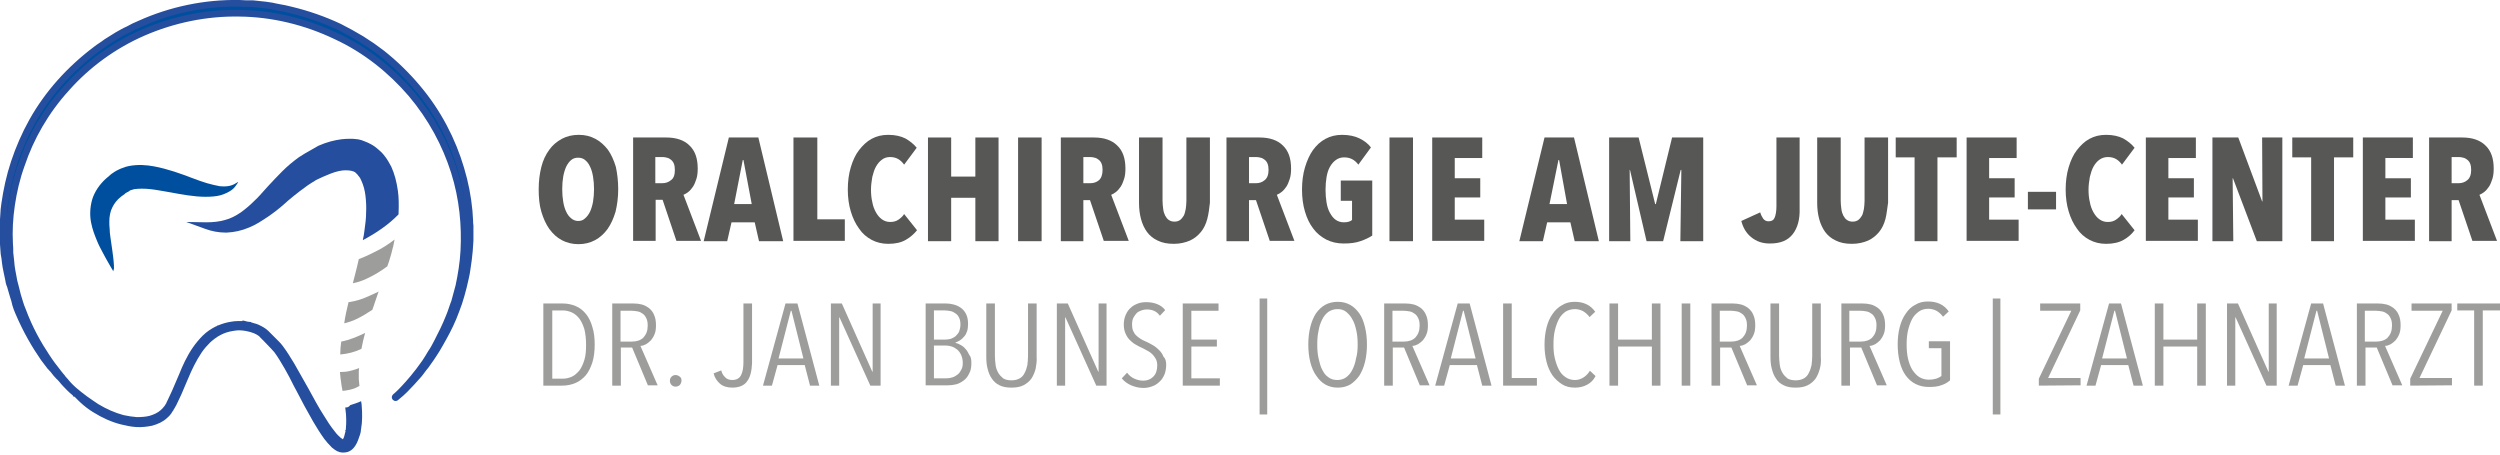 <?xml version="1.0" encoding="utf-8"?>
<!-- Generator: Adobe Illustrator 23.0.1, SVG Export Plug-In . SVG Version: 6.00 Build 0)  -->
<svg version="1.1" id="Layer_1" xmlns="http://www.w3.org/2000/svg" xmlns:xlink="http://www.w3.org/1999/xlink" x="0px" y="0px"
	 width="754.6px" height="137.2px" viewBox="0 0 754.6 137.2" style="enable-background:new 0 0 754.6 137.2;" xml:space="preserve"
	>
<style type="text/css">
	.st0{fill:#575756;}
	.st1{fill:#9D9D9C;}
	.st2{fill:#004F9F;}
	.st3{fill:#004F9F;stroke:#264E9E;stroke-width:2;stroke-miterlimit:10;}
	.st4{fill:#264E9E;}
</style>
<g>
	<g>
		<path class="st0" d="M186.6,57.1c0,2.5-0.3,4.7-0.8,6.8c-0.6,2-1.4,3.8-2.4,5.2s-2.3,2.6-3.8,3.4s-3.2,1.2-5,1.2s-3.5-0.4-5-1.2
			c-1.5-0.8-2.7-1.9-3.8-3.4c-1-1.4-1.8-3.2-2.4-5.2c-0.6-2-0.8-4.3-0.8-6.8s0.3-4.7,0.8-6.7s1.3-3.7,2.4-5.2c1-1.4,2.3-2.5,3.8-3.3
			s3.2-1.2,5.1-1.2c1.9,0,3.5,0.4,5,1.2s2.7,1.9,3.8,3.3c1,1.4,1.8,3.2,2.4,5.2C186.3,52.3,186.6,54.6,186.6,57.1z M179.3,57.1
			c0-1.4-0.1-2.6-0.3-3.8s-0.5-2.2-0.9-3c-0.4-0.9-0.9-1.5-1.5-2s-1.3-0.7-2.1-0.7s-1.5,0.2-2.1,0.7s-1.1,1.2-1.5,2
			c-0.4,0.9-0.7,1.9-0.9,3c-0.2,1.2-0.3,2.4-0.3,3.8c0,1.4,0.1,2.6,0.3,3.8s0.5,2.2,0.9,3c0.4,0.9,0.9,1.5,1.5,2s1.3,0.8,2.1,0.8
			s1.5-0.2,2.1-0.8c0.6-0.5,1.1-1.2,1.5-2c0.4-0.9,0.7-1.9,0.9-3C179.2,59.7,179.3,58.4,179.3,57.1z"/>
		<path class="st0" d="M204.2,72.8L200,60.3h-2.1v12.4h-6.8V41.5h10c3,0,5.4,0.8,7,2.4c1.7,1.6,2.5,3.9,2.5,7c0,1.1-0.1,2.2-0.4,3.1
			c-0.3,0.9-0.6,1.7-1,2.3s-0.9,1.2-1.4,1.6c-0.5,0.4-1,0.7-1.5,0.9l5.3,13.9h-7.4V72.8z M203.7,51.3c0-0.8-0.1-1.4-0.3-1.9
			s-0.5-0.9-0.9-1.2s-0.7-0.5-1.2-0.6c-0.4-0.1-0.8-0.2-1.3-0.2h-2.2v7.9h2.1c1,0,1.9-0.3,2.6-0.9C203.4,53.8,203.7,52.7,203.7,51.3
			z"/>
		<path class="st0" d="M229.1,72.8l-1.3-5.7h-7l-1.3,5.7h-7.1l7.6-31.3h8.9l7.5,31.3H229.1z M224.4,48.3h-0.2l-2.6,13.3h5.3
			L224.4,48.3z"/>
		<path class="st0" d="M239.5,72.8V41.5h7.2v24.7h8.3v6.5h-15.5V72.8z"/>
		<path class="st0" d="M273.4,72.4c-1.4,0.8-3.1,1.2-5.3,1.2c-1.8,0-3.5-0.4-5-1.2c-1.5-0.8-2.8-1.9-3.8-3.4
			c-1.1-1.5-1.9-3.2-2.5-5.2c-0.6-2-0.9-4.2-0.9-6.6c0-2.4,0.3-4.7,0.9-6.7s1.4-3.8,2.5-5.2s2.3-2.6,3.8-3.4c1.5-0.8,3.1-1.2,5-1.2
			c2.1,0,3.8,0.4,5.2,1.1c1.4,0.8,2.5,1.7,3.4,2.8l-3.8,5.1c-0.5-0.7-1.1-1.3-1.8-1.7c-0.7-0.4-1.5-0.6-2.5-0.6
			c-0.9,0-1.8,0.3-2.4,0.8c-0.7,0.5-1.3,1.2-1.8,2.1c-0.5,0.9-0.8,1.9-1.1,3.1c-0.2,1.2-0.4,2.5-0.4,3.8s0.1,2.6,0.4,3.8
			c0.2,1.2,0.6,2.2,1.1,3.1s1.1,1.6,1.8,2.1c0.7,0.5,1.5,0.8,2.5,0.8c0.9,0,1.8-0.2,2.5-0.7s1.3-1,1.7-1.7l3.9,4.9
			C275.9,70.6,274.8,71.6,273.4,72.4z"/>
		<path class="st0" d="M294.4,72.8V59.7h-7.3v13.1h-7V41.5h7v11.8h7.3V41.5h7v31.3H294.4z"/>
		<path class="st0" d="M307.3,72.8V41.5h7.1v31.3H307.3z"/>
		<path class="st0" d="M333.2,72.8L329,60.4h-2v12.4h-6.8V41.5h10c3,0,5.4,0.8,7,2.4c1.7,1.6,2.5,3.9,2.5,7c0,1.1-0.1,2.2-0.4,3.1
			c-0.3,0.9-0.6,1.7-1,2.3s-0.9,1.2-1.4,1.6c-0.5,0.4-1,0.7-1.5,0.9l5.3,13.9h-7.5V72.8z M332.8,51.3c0-0.8-0.1-1.4-0.3-1.9
			s-0.5-0.9-0.9-1.2s-0.7-0.5-1.2-0.6c-0.4-0.1-0.8-0.2-1.3-0.2H327v7.9h2.1c1,0,1.9-0.3,2.6-0.9C332.4,53.8,332.8,52.7,332.8,51.3z
			"/>
		<path class="st0" d="M364.4,66.1c-0.4,1.5-1,2.8-1.9,3.9s-2,2-3.3,2.6c-1.4,0.6-3,1-4.9,1s-3.5-0.3-4.9-1
			c-1.3-0.6-2.4-1.5-3.2-2.6c-0.8-1.1-1.4-2.4-1.8-3.9s-0.6-3.1-0.6-4.9V41.5h7.1v19.1c0,0.9,0.1,1.7,0.2,2.5s0.3,1.4,0.6,2
			c0.3,0.5,0.6,1,1.1,1.3c0.4,0.3,1,0.5,1.7,0.5s1.3-0.2,1.7-0.5c0.4-0.3,0.8-0.8,1.1-1.3c0.3-0.5,0.4-1.2,0.6-2
			c0.1-0.8,0.2-1.6,0.2-2.5V41.5h7.1v19.7C365,63,364.8,64.6,364.4,66.1z"/>
		<path class="st0" d="M383.3,72.8l-4.2-12.4H377v12.4h-6.8V41.5h10c3,0,5.4,0.8,7,2.4c1.7,1.6,2.5,3.9,2.5,7c0,1.1-0.1,2.2-0.4,3.1
			c-0.3,0.9-0.6,1.7-1,2.3s-0.9,1.2-1.4,1.6c-0.5,0.4-1,0.7-1.5,0.9l5.3,13.9h-7.4V72.8z M382.9,51.3c0-0.8-0.1-1.4-0.3-1.9
			s-0.5-0.9-0.9-1.2s-0.7-0.5-1.2-0.6c-0.4-0.1-0.8-0.2-1.3-0.2H377v7.9h2.1c1,0,1.9-0.3,2.6-0.9C382.5,53.8,382.9,52.7,382.9,51.3z
			"/>
		<path class="st0" d="M410.6,72.8c-1.4,0.5-3.1,0.7-5,0.7c-2,0-3.7-0.4-5.3-1.2c-1.5-0.8-2.9-1.9-3.9-3.3c-1.1-1.4-1.9-3.1-2.5-5.1
			s-0.9-4.2-0.9-6.7c0-2.4,0.3-4.7,0.9-6.7s1.4-3.8,2.4-5.2c1.1-1.5,2.3-2.6,3.8-3.4c1.5-0.8,3.1-1.2,5-1.2c2.1,0,3.9,0.4,5.3,1.1
			c1.4,0.7,2.6,1.6,3.4,2.7l-3.8,5.2c-1.1-1.5-2.5-2.2-4.3-2.2c-1,0-1.8,0.3-2.5,0.8s-1.3,1.2-1.8,2.1c-0.5,0.9-0.8,1.9-1,3.1
			c-0.2,1.2-0.3,2.4-0.3,3.8s0.1,2.6,0.3,3.8c0.2,1.2,0.5,2.2,1,3.1c0.5,0.9,1,1.6,1.7,2.1s1.5,0.8,2.5,0.8c1.1,0,1.9-0.2,2.5-0.7
			v-5.8h-3.4v-6.1h9.5v16.6C413.3,71.7,412.1,72.3,410.6,72.8z"/>
		<path class="st0" d="M419.4,72.8V41.5h7.1v31.3H419.4z"/>
		<path class="st0" d="M432.3,72.8V41.5h15.1v6.2h-8.3v6.1h7.7v5.8h-7.7v6.7h8.9v6.4h-15.7V72.8z"/>
		<path class="st0" d="M475.3,72.8l-1.3-5.7h-7l-1.3,5.7h-7.1l7.6-31.3h8.9l7.5,31.3H475.3z M470.6,48.3h-0.2l-2.7,13.3h5.3
			L470.6,48.3z"/>
		<path class="st0" d="M507.2,72.8l0.3-21.5h-0.2L502,72.8h-5l-5-21.5h-0.1l0.2,21.5h-6.4V41.5h8.9l5,20.1h0.2l4.9-20.1h9.4v31.3
			H507.2z"/>
		<path class="st0" d="M541.1,70.7c-1.5,1.9-3.7,2.8-6.9,2.8c-2.2,0-4-0.6-5.6-1.9c-1.5-1.2-2.5-2.9-3-4.9l5.7-2.6
			c0.2,0.7,0.5,1.3,0.9,1.9c0.4,0.5,0.9,0.8,1.6,0.8c1,0,1.6-0.4,1.9-1.2c0.3-0.8,0.5-1.9,0.5-3.3V41.5h7v21.4
			C543.3,66.2,542.6,68.8,541.1,70.7z"/>
		<path class="st0" d="M569.1,66.1c-0.4,1.5-1,2.8-1.9,3.9s-2,2-3.3,2.6c-1.4,0.6-3,1-4.9,1s-3.5-0.3-4.9-1
			c-1.3-0.6-2.4-1.5-3.2-2.6s-1.4-2.4-1.8-3.9c-0.4-1.5-0.6-3.1-0.6-4.9V41.5h7.1v19.1c0,0.9,0.1,1.7,0.2,2.5c0.1,0.8,0.3,1.4,0.6,2
			c0.3,0.5,0.6,1,1.1,1.3c0.4,0.3,1,0.5,1.7,0.5s1.3-0.2,1.7-0.5s0.8-0.8,1.1-1.3s0.4-1.2,0.6-2c0.1-0.8,0.2-1.6,0.2-2.5V41.5h7.1
			v19.7C569.6,63,569.5,64.6,569.1,66.1z"/>
		<path class="st0" d="M584.8,47.5v25.3h-6.9V47.5h-5.7v-6h18.4v6H584.8z"/>
		<path class="st0" d="M593.6,72.8V41.5h15.1v6.2h-8.3v6.1h7.7v5.8h-7.7v6.7h8.9v6.4h-15.7V72.8z"/>
		<path class="st0" d="M612.1,63.2v-5.3h8.5v5.3H612.1z"/>
		<path class="st0" d="M641,72.4c-1.4,0.8-3.2,1.2-5.3,1.2c-1.8,0-3.5-0.4-5-1.2c-1.5-0.8-2.8-1.9-3.8-3.4c-1.1-1.5-1.9-3.2-2.5-5.2
			c-0.6-2-0.9-4.2-0.9-6.6c0-2.4,0.3-4.7,0.9-6.7c0.6-2,1.4-3.8,2.5-5.2s2.3-2.6,3.8-3.4c1.5-0.8,3.1-1.2,5-1.2
			c2.1,0,3.8,0.4,5.2,1.1c1.4,0.8,2.5,1.7,3.4,2.8l-3.8,5.1c-0.5-0.7-1.1-1.3-1.8-1.7s-1.5-0.6-2.5-0.6c-0.9,0-1.8,0.3-2.5,0.8
			s-1.3,1.2-1.8,2.1c-0.5,0.9-0.8,1.9-1.1,3.1c-0.2,1.2-0.4,2.5-0.4,3.8s0.1,2.6,0.4,3.8c0.2,1.2,0.6,2.2,1.1,3.1s1.1,1.6,1.8,2.1
			s1.5,0.8,2.5,0.8s1.8-0.2,2.5-0.7s1.3-1,1.7-1.7l3.9,4.9C643.5,70.6,642.4,71.6,641,72.4z"/>
		<path class="st0" d="M647.7,72.8V41.5h15.1v6.2h-8.3v6.1h7.7v5.8h-7.7v6.7h8.9v6.4h-15.7V72.8z"/>
		<path class="st0" d="M681.2,72.8l-7.2-19h-0.1l0.2,19h-6.3V41.5h7.8l7.2,19.3h0.1l-0.1-19.3h6.1v31.3H681.2z"/>
		<path class="st0" d="M704.5,47.5v25.3h-6.9V47.5h-5.7v-6h18.4v6H704.5z"/>
		<path class="st0" d="M713.2,72.8V41.5h15.1v6.2H720v6.1h7.7v5.8H720v6.7h8.9v6.4h-15.7V72.8z"/>
		<path class="st0" d="M746.3,72.8l-4.2-12.4H740v12.4h-6.8V41.5h10c3,0,5.4,0.8,7,2.4c1.7,1.6,2.5,3.9,2.5,7c0,1.1-0.1,2.2-0.4,3.1
			c-0.3,0.9-0.6,1.7-1,2.3s-0.9,1.2-1.4,1.6s-1,0.7-1.5,0.9l5.3,13.9h-7.4V72.8z M745.9,51.3c0-0.8-0.1-1.4-0.3-1.9
			s-0.5-0.9-0.9-1.2s-0.7-0.5-1.2-0.6c-0.4-0.1-0.8-0.2-1.3-0.2H740v7.9h2.1c1,0,1.9-0.3,2.6-0.9C745.5,53.8,745.9,52.7,745.9,51.3z
			"/>
	</g>
	<g>
		<path class="st1" d="M179.5,104c0,2-0.2,3.8-0.7,5.4c-0.5,1.5-1.1,2.8-2,3.9c-0.9,1-1.9,1.8-3.1,2.3c-1.2,0.5-2.5,0.8-4,0.8H164
			V91.6h5.8c1.5,0,2.8,0.3,4,0.8s2.2,1.3,3.1,2.4c0.8,1,1.5,2.4,1.9,3.9C179.3,100.2,179.5,102,179.5,104z M176.9,104
			c0-1.8-0.2-3.3-0.5-4.6c-0.4-1.3-0.9-2.4-1.5-3.2c-0.6-0.8-1.4-1.5-2.3-1.9c-0.9-0.4-1.8-0.6-2.8-0.6h-3.1v20.6h3.1
			c1,0,1.9-0.2,2.8-0.6c0.9-0.4,1.6-1.1,2.3-1.9c0.6-0.8,1.1-1.9,1.5-3.2C176.8,107.3,176.9,105.8,176.9,104z"/>
		<path class="st1" d="M195.6,116.4l-4.8-11.5h-3.4v11.5h-2.6V91.6h6.4c0.9,0,1.7,0.1,2.5,0.3c0.8,0.2,1.5,0.6,2.2,1.1
			c0.6,0.5,1.2,1.2,1.5,2c0.4,0.8,0.6,1.9,0.6,3.1c0,1.1-0.1,2-0.4,2.7c-0.3,0.8-0.7,1.4-1.1,1.9c-0.5,0.5-1,0.9-1.5,1.2
			c-0.6,0.3-1.1,0.5-1.7,0.5l5.2,11.9h-2.9V116.4z M195.5,98.3c0-0.9-0.1-1.6-0.4-2.2c-0.3-0.6-0.6-1.1-1.1-1.4
			c-0.4-0.3-0.9-0.6-1.5-0.7s-1.2-0.2-1.8-0.2h-3.4v9.3h3.5c1.4,0,2.6-0.4,3.4-1.2C195.1,100.9,195.5,99.8,195.5,98.3z"/>
		<path class="st1" d="M205.7,114.9c0,0.5-0.2,0.9-0.5,1.3c-0.3,0.3-0.8,0.5-1.3,0.5s-0.9-0.2-1.2-0.5s-0.5-0.7-0.5-1.3
			c0-0.5,0.2-0.9,0.5-1.2c0.3-0.3,0.7-0.5,1.2-0.5s0.9,0.2,1.3,0.5C205.6,114,205.7,114.4,205.7,114.9z"/>
		<path class="st1" d="M225.5,115.1c-0.9,1.3-2.5,1.9-4.5,1.9c-1.5,0-2.8-0.4-3.7-1.2c-0.9-0.8-1.6-1.8-1.9-3.1l2.3-0.9
			c0.2,0.8,0.5,1.4,1.1,2c0.5,0.6,1.3,0.9,2.2,0.9c1.3,0,2.2-0.5,2.7-1.5s0.7-2.3,0.7-4V91.6h2.6v18
			C226.9,111.9,226.5,113.8,225.5,115.1z"/>
		<path class="st1" d="M244.5,116.4l-1.6-6.2h-8.2l-1.7,6.2h-2.7l6.8-24.8h3.6l6.6,24.8C247.3,116.4,244.5,116.4,244.5,116.4z
			 M238.9,93.8h-0.2l-3.7,14.4h7.5L238.9,93.8z"/>
		<path class="st1" d="M262.7,116.4l-9.3-20.6h-0.1v20.6h-2.5V91.6h3.3l9.2,20.6h0.1V91.6h2.4v24.8
			C265.8,116.4,262.7,116.4,262.7,116.4z"/>
		<path class="st1" d="M293.2,109.6c0,1.3-0.2,2.4-0.7,3.2c-0.4,0.9-1,1.6-1.7,2.1s-1.4,0.9-2.2,1.1c-0.8,0.2-1.6,0.3-2.4,0.3h-6.8
			V91.6h6.1c0.8,0,1.5,0.1,2.3,0.3c0.8,0.2,1.5,0.5,2.2,1s1.2,1.1,1.6,1.9s0.6,1.8,0.6,3c0,0.8-0.1,1.6-0.3,2.2
			c-0.2,0.6-0.5,1.2-0.9,1.6c-0.4,0.5-0.8,0.8-1.2,1.1c-0.5,0.3-0.9,0.5-1.4,0.7v0.1c0.5,0.1,1,0.3,1.5,0.6c0.6,0.3,1.1,0.7,1.5,1.2
			c0.5,0.5,0.8,1.1,1.2,1.9C293.1,107.7,293.2,108.6,293.2,109.6z M289.9,98c0-0.8-0.1-1.5-0.4-2.1s-0.6-1-1.1-1.3
			c-0.4-0.3-0.9-0.6-1.5-0.7s-1.1-0.2-1.7-0.2h-3.3v8.8h3.4c0.6,0,1.1-0.1,1.6-0.2c0.5-0.2,1-0.4,1.5-0.8c0.4-0.4,0.8-0.8,1.1-1.4
			C289.7,99.5,289.9,98.8,289.9,98z M290.6,109.5c0-0.9-0.2-1.7-0.5-2.4c-0.3-0.6-0.7-1.2-1.2-1.6s-1-0.7-1.6-0.9
			c-0.6-0.2-1.2-0.3-1.7-0.3h-3.7v9.9h3.7c0.7,0,1.3-0.1,1.9-0.3c0.6-0.2,1.1-0.5,1.6-0.9s0.8-0.9,1.1-1.5
			C290.5,111,290.6,110.3,290.6,109.5z"/>
		<path class="st1" d="M312.6,111.3c-0.3,1.1-0.7,2.1-1.3,3c-0.6,0.8-1.4,1.5-2.4,2s-2.2,0.7-3.6,0.7s-2.6-0.2-3.6-0.7
			s-1.7-1.1-2.3-2c-0.6-0.8-1-1.8-1.3-3c-0.3-1.1-0.4-2.3-0.4-3.6V91.6h2.6v15.8c0,0.9,0.1,1.8,0.2,2.7c0.1,0.9,0.4,1.7,0.8,2.4
			c0.4,0.7,0.9,1.2,1.5,1.7c0.6,0.4,1.5,0.6,2.5,0.6s1.8-0.2,2.5-0.6s1.2-1,1.5-1.7c0.4-0.7,0.6-1.5,0.8-2.3
			c0.1-0.9,0.2-1.8,0.2-2.7V91.6h2.6v16.1C313,109,312.8,110.2,312.6,111.3z"/>
		<path class="st1" d="M330.9,116.4l-9.3-20.6h-0.1v20.6H319V91.6h3.3l9.2,20.6h0.1V91.6h2.4v24.8
			C334,116.4,330.9,116.4,330.9,116.4z"/>
		<path class="st1" d="M352,110.1c0,1.1-0.2,2.1-0.5,2.9c-0.4,0.9-0.8,1.6-1.5,2.2c-0.6,0.6-1.3,1.1-2.2,1.4
			c-0.8,0.3-1.7,0.5-2.6,0.5c-1.4,0-2.6-0.3-3.8-0.8c-1.1-0.5-2.1-1.2-2.8-2.1l1.6-1.7c0.6,0.8,1.3,1.4,2.2,1.8
			c0.9,0.4,1.8,0.6,2.7,0.6c1.2,0,2.2-0.4,3-1.2c0.8-0.8,1.2-1.9,1.2-3.4c0-0.7-0.1-1.3-0.4-1.9c-0.3-0.5-0.6-1-1-1.4
			s-0.9-0.8-1.5-1.1c-0.5-0.3-1.1-0.6-1.7-0.9c-0.7-0.3-1.4-0.7-2.1-1.1s-1.2-0.9-1.7-1.4s-0.9-1.2-1.2-1.9
			c-0.3-0.7-0.5-1.6-0.5-2.6c0-1.1,0.2-2.1,0.6-3s0.9-1.6,1.5-2.1c0.6-0.6,1.4-1,2.2-1.3c0.8-0.3,1.6-0.4,2.5-0.4
			c1.2,0,2.3,0.2,3.3,0.6s1.8,1,2.4,1.8l-1.6,1.7c-0.5-0.7-1.1-1.2-1.8-1.5c-0.7-0.3-1.4-0.4-2.2-0.4c-0.5,0-1.1,0.1-1.6,0.3
			c-0.5,0.2-1,0.4-1.4,0.8s-0.7,0.9-1,1.4c-0.3,0.6-0.4,1.3-0.4,2.1c0,0.7,0.1,1.3,0.3,1.8c0.2,0.5,0.5,1,0.9,1.4s0.8,0.7,1.4,1.1
			c0.5,0.3,1.1,0.6,1.6,0.8c0.7,0.3,1.4,0.7,2.1,1.1s1.3,0.9,1.9,1.5s1,1.2,1.3,2C351.8,108.2,352,109.1,352,110.1z"/>
		<path class="st1" d="M357,116.4V91.6h10.8v2.2h-8.2v8.7h7.7v2.1h-7.7v9.6h8.6v2.2L357,116.4L357,116.4z"/>
		<path class="st1" d="M382.5,90.1v35h-2.3v-35H382.5z"/>
		<path class="st1" d="M412.6,104c0,1.9-0.2,3.7-0.6,5.3c-0.4,1.6-1,3-1.7,4.1c-0.8,1.1-1.7,2-2.8,2.7c-1.1,0.6-2.3,0.9-3.7,0.9
			c-1.4,0-2.6-0.3-3.7-0.9s-2-1.5-2.8-2.7c-0.8-1.1-1.4-2.5-1.8-4.1s-0.6-3.4-0.6-5.3s0.2-3.7,0.6-5.3c0.4-1.6,1-3,1.7-4.1
			c0.8-1.1,1.7-2,2.8-2.6c1.1-0.6,2.4-0.9,3.8-0.9s2.6,0.3,3.7,0.9s2,1.5,2.8,2.6s1.3,2.5,1.7,4.1
			C412.4,100.3,412.6,102.1,412.6,104z M409.8,104c0-1.5-0.1-2.9-0.4-4.2c-0.3-1.3-0.6-2.4-1.2-3.4c-0.5-1-1.2-1.7-1.9-2.3
			c-0.8-0.6-1.6-0.8-2.6-0.8s-1.9,0.3-2.7,0.8c-0.8,0.6-1.4,1.3-1.9,2.3s-0.9,2.1-1.1,3.4c-0.3,1.3-0.4,2.7-0.4,4.2s0.1,2.9,0.4,4.2
			c0.3,1.3,0.6,2.5,1.1,3.4c0.5,1,1.1,1.8,1.9,2.3c0.8,0.6,1.7,0.8,2.7,0.8s1.9-0.3,2.6-0.8c0.8-0.6,1.4-1.3,1.9-2.3
			s0.9-2.1,1.1-3.4C409.7,106.9,409.8,105.5,409.8,104z"/>
		<path class="st1" d="M428.6,116.4l-4.8-11.5h-3.4v11.5h-2.6V91.6h6.4c0.9,0,1.7,0.1,2.5,0.3c0.8,0.2,1.5,0.6,2.2,1.1
			c0.6,0.5,1.2,1.2,1.5,2c0.4,0.8,0.6,1.9,0.6,3.1c0,1.1-0.1,2-0.4,2.7c-0.3,0.8-0.7,1.4-1.1,1.9c-0.5,0.5-1,0.9-1.5,1.2
			c-0.6,0.3-1.1,0.5-1.7,0.5l5.2,11.9h-2.9V116.4z M428.5,98.3c0-0.9-0.1-1.6-0.4-2.2s-0.6-1.1-1.1-1.4c-0.4-0.3-0.9-0.6-1.5-0.7
			s-1.2-0.2-1.8-0.2h-3.4v9.3h3.5c1.4,0,2.6-0.4,3.4-1.2C428.1,100.9,428.5,99.8,428.5,98.3z"/>
		<path class="st1" d="M447.4,116.4l-1.6-6.2h-8.2l-1.7,6.2h-2.7l6.8-24.8h3.6l6.6,24.8C450.2,116.4,447.4,116.4,447.4,116.4z
			 M441.8,93.8h-0.2l-3.7,14.4h7.5L441.8,93.8z"/>
		<path class="st1" d="M453.7,116.4V91.6h2.6v22.5h7.6v2.3H453.7z"/>
		<path class="st1" d="M479.1,116.1c-1.1,0.6-2.3,0.9-3.7,0.9c-1.5,0-2.8-0.3-3.9-1s-2.1-1.6-2.9-2.7c-0.8-1.2-1.4-2.5-1.8-4.1
			s-0.6-3.3-0.6-5.1c0-1.9,0.2-3.6,0.6-5.2s1-3,1.8-4.1c0.8-1.2,1.8-2.1,2.9-2.7c1.1-0.7,2.4-1,3.8-1c1.3,0,2.4,0.2,3.5,0.7
			s2,1.3,2.7,2.3l-1.7,1.6c-0.6-0.8-1.3-1.4-2-1.8c-0.8-0.4-1.6-0.6-2.4-0.6c-1.1,0-2.1,0.3-2.9,0.8c-0.8,0.6-1.5,1.3-2,2.3
			s-0.9,2.1-1.2,3.4c-0.3,1.3-0.4,2.7-0.4,4.2s0.1,2.9,0.4,4.1c0.3,1.3,0.7,2.4,1.2,3.4s1.2,1.8,2,2.3c0.8,0.6,1.8,0.9,2.9,0.9
			c1,0,1.8-0.3,2.6-0.8c0.8-0.5,1.4-1.2,1.9-2l1.7,1.6C481,114.7,480.2,115.5,479.1,116.1z"/>
		<path class="st1" d="M498.6,116.4v-11.8h-10.2v11.8h-2.6V91.6h2.6v10.9h10.2V91.6h2.6v24.8C501.2,116.4,498.6,116.4,498.6,116.4z"
			/>
		<path class="st1" d="M507.6,116.4V91.6h2.6v24.8C510.2,116.4,507.6,116.4,507.6,116.4z"/>
		<path class="st1" d="M527.4,116.4l-4.8-11.5h-3.4v11.5h-2.6V91.6h6.4c0.9,0,1.7,0.1,2.5,0.3c0.8,0.2,1.5,0.6,2.2,1.1
			c0.6,0.5,1.2,1.2,1.5,2c0.4,0.8,0.6,1.9,0.6,3.1c0,1.1-0.1,2-0.4,2.7c-0.3,0.8-0.7,1.4-1.1,1.9c-0.5,0.5-1,0.9-1.5,1.2
			c-0.6,0.3-1.1,0.5-1.7,0.5l5.2,11.9h-2.9V116.4z M527.3,98.3c0-0.9-0.1-1.6-0.4-2.2c-0.3-0.6-0.6-1.1-1.1-1.4
			c-0.4-0.3-0.9-0.6-1.5-0.7s-1.2-0.2-1.8-0.2h-3.4v9.3h3.5c1.4,0,2.6-0.4,3.4-1.2C526.9,100.9,527.3,99.8,527.3,98.3z"/>
		<path class="st1" d="M549.3,111.3c-0.3,1.1-0.7,2.1-1.3,3c-0.6,0.8-1.4,1.5-2.4,2s-2.2,0.7-3.6,0.7c-1.4,0-2.6-0.2-3.6-0.7
			s-1.8-1.1-2.3-2c-0.6-0.8-1-1.8-1.3-3c-0.3-1.1-0.4-2.3-0.4-3.6V91.6h2.6v15.8c0,0.9,0.1,1.8,0.2,2.7c0.1,0.9,0.4,1.7,0.8,2.4
			c0.4,0.7,0.9,1.2,1.5,1.7c0.6,0.4,1.5,0.6,2.5,0.6s1.8-0.2,2.5-0.6s1.2-1,1.5-1.7c0.4-0.7,0.6-1.5,0.8-2.3
			c0.1-0.9,0.2-1.8,0.2-2.7V91.6h2.6v16.1C549.7,109,549.6,110.2,549.3,111.3z"/>
		<path class="st1" d="M566.6,116.4l-4.8-11.5h-3.4v11.5h-2.6V91.6h6.4c0.9,0,1.7,0.1,2.5,0.3c0.8,0.2,1.5,0.6,2.2,1.1
			c0.6,0.5,1.2,1.2,1.5,2c0.4,0.8,0.6,1.9,0.6,3.1c0,1.1-0.1,2-0.4,2.7c-0.3,0.8-0.7,1.4-1.1,1.9c-0.5,0.5-1,0.9-1.5,1.2
			c-0.6,0.3-1.1,0.5-1.7,0.5l5.2,11.9h-2.9V116.4z M566.4,98.3c0-0.9-0.1-1.6-0.4-2.2c-0.3-0.6-0.6-1.1-1.1-1.4
			c-0.4-0.3-0.9-0.6-1.5-0.7s-1.2-0.2-1.8-0.2h-3.4v9.3h3.5c1.4,0,2.6-0.4,3.4-1.2C566,100.9,566.4,99.8,566.4,98.3z"/>
		<path class="st1" d="M585.9,116.3c-1,0.4-2.3,0.5-3.7,0.5c-1.5,0-2.8-0.3-4-0.9s-2.2-1.5-3-2.6s-1.4-2.5-1.8-4.1
			c-0.4-1.6-0.6-3.4-0.6-5.3c0-1.8,0.2-3.6,0.6-5.1c0.4-1.6,1-3,1.8-4.1c0.8-1.2,1.7-2.1,2.9-2.7c1.1-0.7,2.4-1,3.8-1
			c1.3,0,2.5,0.2,3.6,0.7s2,1.3,2.7,2.3l-1.7,1.6c-0.6-0.8-1.3-1.4-2-1.8c-0.8-0.4-1.6-0.6-2.5-0.6c-1.1,0-2.1,0.3-2.9,0.9
			c-0.8,0.6-1.5,1.3-2,2.3s-0.9,2.1-1.2,3.4s-0.4,2.7-0.4,4.1c0,1.5,0.1,3,0.4,4.3c0.3,1.3,0.7,2.4,1.3,3.4c0.6,0.9,1.3,1.7,2.1,2.2
			s1.8,0.8,2.9,0.8c0.8,0,1.5-0.1,2.2-0.3c0.6-0.2,1.2-0.5,1.6-0.8v-8.4h-3.8V103h6.4v11.8C587.8,115.5,586.9,116,585.9,116.3z"/>
		<path class="st1" d="M603.8,90.1v35h-2.3v-35H603.8z"/>
		<path class="st1" d="M615.4,116.4v-2.1l9.8-20.5h-9.4v-2.2h12.1v2.1l-9.7,20.4h9.8v2.2L615.4,116.4L615.4,116.4z"/>
		<path class="st1" d="M644,116.4l-1.6-6.2h-8.2l-1.7,6.2h-2.7l6.8-24.8h3.6l6.6,24.8C646.8,116.4,644,116.4,644,116.4z M638.4,93.8
			h-0.2l-3.7,14.4h7.5L638.4,93.8z"/>
		<path class="st1" d="M663.2,116.4v-11.8H653v11.8h-2.6V91.6h2.6v10.9h10.2V91.6h2.6v24.8C665.8,116.4,663.2,116.4,663.2,116.4z"/>
		<path class="st1" d="M684.1,116.4l-9.3-20.6h-0.1v20.6h-2.5V91.6h3.3l9.2,20.6h0.1V91.6h2.4v24.8
			C687.2,116.4,684.1,116.4,684.1,116.4z"/>
		<path class="st1" d="M705,116.4l-1.6-6.2h-8.2l-1.7,6.2h-2.7l6.8-24.8h3.6l6.6,24.8C707.8,116.4,705,116.4,705,116.4z M699.4,93.8
			h-0.2l-3.7,14.4h7.5L699.4,93.8z"/>
		<path class="st1" d="M722.2,116.4l-4.8-11.5H714v11.5h-2.6V91.6h6.4c0.9,0,1.7,0.1,2.5,0.3c0.8,0.2,1.5,0.6,2.2,1.1
			c0.6,0.5,1.2,1.2,1.5,2c0.4,0.8,0.6,1.9,0.6,3.1c0,1.1-0.1,2-0.4,2.7c-0.3,0.8-0.7,1.4-1.1,1.9c-0.5,0.5-1,0.9-1.5,1.2
			c-0.6,0.3-1.1,0.5-1.7,0.5l5.2,11.9h-2.9V116.4z M722,98.3c0-0.9-0.1-1.6-0.4-2.2c-0.3-0.6-0.6-1.1-1.1-1.4
			c-0.4-0.3-0.9-0.6-1.5-0.7s-1.2-0.2-1.8-0.2h-3.4v9.3h3.5c1.4,0,2.6-0.4,3.4-1.2C721.6,100.9,722,99.8,722,98.3z"/>
		<path class="st1" d="M727.5,116.4v-2.1l9.8-20.5h-9.4v-2.2H740v2.1l-9.7,20.4h9.8v2.2L727.5,116.4L727.5,116.4z"/>
		<path class="st1" d="M749.4,93.7v22.7h-2.6V93.7h-5.1v-2.1h12.9v2.1H749.4z"/>
	</g>
	<path class="st2" d="M34.2,81.9c0,0-0.1-0.2-0.4-0.7c-0.3-0.4-0.6-1.1-1.1-1.9s-1-1.8-1.6-2.9s-1.3-2.4-1.9-3.9s-1.3-3.2-1.7-5.3
		c-0.4-2-0.4-4.4,0.3-6.9c0.7-2.4,2.3-4.7,4.2-6.4c0.5-0.4,0.9-0.8,1.4-1.2c0.2-0.2,0.5-0.4,0.7-0.5l0.4-0.3l0.2-0.1l0.3-0.2
		l0.4-0.2c0.2-0.1,0.4-0.2,0.6-0.3c0.4-0.2,0.7-0.3,1-0.4c0.7-0.3,1.4-0.5,2-0.6c2.7-0.5,5.2-0.3,7.4,0.1c2.2,0.4,4.3,1,6.2,1.6
		s3.7,1.3,5.3,1.9c1.6,0.6,3.2,1.2,4.6,1.6c1.4,0.4,2.7,0.7,3.8,0.9c1.1,0.1,2.1,0.1,3-0.1c0.8-0.2,1.5-0.5,1.9-0.8
		c0.2-0.1,0.4-0.2,0.5-0.3s0.2-0.1,0.2-0.1s0,0.1-0.1,0.2c-0.1,0.1-0.1,0.3-0.3,0.5c-0.3,0.4-0.7,1.1-1.5,1.7
		c-0.8,0.6-2,1.2-3.3,1.6c-1.4,0.4-3,0.5-4.7,0.5c-3.4,0-7.1-0.7-10.9-1.4c-1.9-0.3-3.8-0.7-5.6-0.9s-3.6-0.2-5,0
		c-0.3,0.1-0.7,0.2-1,0.3c-0.1,0-0.3,0.1-0.4,0.2c0,0-0.1,0-0.1,0.1c-0.1,0-0.2,0.1-0.3,0.2h-0.1l0,0c0.2-0.1,0,0,0.1,0l0,0L38.4,58
		l-0.3,0.2c-0.2,0.1-0.4,0.2-0.5,0.4c-0.3,0.2-0.7,0.5-1,0.7c-1.3,1-2.1,2.1-2.7,3.3c-0.6,1.2-0.9,2.7-0.9,4.2c0,0.8,0,1.5,0.1,2.3
		c0,0.8,0.1,1.5,0.2,2.3c0.2,1.5,0.4,2.9,0.6,4.2c0.2,1.3,0.3,2.4,0.4,3.3c0.1,0.9,0.1,1.7,0.1,2.2C34.2,81.6,34.2,81.9,34.2,81.9z"
		/>
	<path class="st3" d="M22.4,118.4c0,0-0.2-0.2-0.7-0.6c-0.4-0.4-1.1-1-1.9-1.9c-0.4-0.4-0.8-0.9-1.3-1.5c-0.3-0.3-0.5-0.6-0.8-0.8
		c-0.3-0.3-0.5-0.6-0.8-0.9c-0.5-0.7-1.1-1.4-1.8-2.1c-0.6-0.8-1.2-1.6-1.9-2.5c-2.5-3.6-5.3-8.3-7.7-14c-0.3-0.7-0.6-1.5-0.8-2.2
		C4.5,91,4.3,90.2,4,89.4c-0.2-0.8-0.5-1.6-0.7-2.4c-0.1-0.4-0.2-0.8-0.4-1.2l-0.1-0.3l-0.1-0.4l-0.1-0.6c-0.3-1.7-0.8-3.4-1-5.2
		c-0.1-0.9-0.2-1.9-0.4-2.8c-0.1-0.9-0.1-1.9-0.2-2.8c-0.1-2,0-4,0-6v-0.8v-0.7c0-0.5,0.1-1,0.1-1.5s0.1-1,0.1-1.5
		c0.1-0.5,0.1-1,0.2-1.6C2,57.4,2.9,53.2,4.3,49s3.2-8.4,5.5-12.5s5.1-8,8.3-11.6s6.9-7,10.9-10c1-0.8,2.1-1.4,3.1-2.2
		c1.1-0.7,2.1-1.3,3.2-2c1.1-0.6,2.2-1.3,3.4-1.8L40.4,8l0.9-0.4l0.9-0.4C51.5,3,61.9,0.8,72.3,1l2,0.1h1h0.2h0.1h0.2h0.5l1.9,0.2
		c0.6,0.1,1.2,0.1,1.9,0.2l2,0.3L83,2l1,0.2c1.3,0.2,2.6,0.5,3.8,0.8c5,1.2,9.9,2.9,14.6,5.1c0.6,0.3,1.1,0.6,1.7,0.9l1.7,0.9
		c1.1,0.6,2.2,1.3,3.3,1.9c1.1,0.7,2.1,1.4,3.2,2.1l1.5,1.1c0.5,0.4,1,0.7,1.5,1.1c3.9,3.1,7.5,6.6,10.6,10.3
		c6.3,7.4,10.7,16,13.2,24.5c1.3,4.3,2.1,8.5,2.5,12.7c0,0.5,0.1,1,0.1,1.5s0.1,1,0.1,1.5s0,1,0.1,1.5c0,0.5,0,1,0,1.5s0,1,0,1.5
		s0,1,0,1.5c-0.1,1-0.1,2-0.2,3c-0.1,0.9-0.2,1.9-0.3,2.8s-0.3,1.9-0.4,2.8c-0.1,0.9-0.3,1.8-0.5,2.7c-0.1,0.4-0.2,0.9-0.3,1.3
		s-0.2,0.9-0.3,1.3c-0.4,1.7-0.9,3.3-1.4,4.9c-0.6,1.6-1.1,3.1-1.7,4.5c-1.2,2.9-2.6,5.4-3.9,7.7c-0.7,1.2-1.3,2.3-2,3.3
		c-0.3,0.5-0.7,1-1,1.5s-0.7,0.9-1,1.4c-0.3,0.4-0.6,0.9-1,1.3c-0.3,0.4-0.6,0.8-0.9,1.2c-0.3,0.4-0.6,0.8-0.9,1.1
		c-0.3,0.3-0.6,0.7-0.9,1c-1.1,1.3-2.2,2.3-3,3.2c-0.8,0.8-1.5,1.4-2,1.8s-0.7,0.6-0.7,0.6c-0.1,0.1-0.2,0-0.2,0
		c-0.1-0.1,0-0.2,0-0.2l0,0c0,0,0.2-0.2,0.7-0.6c0.4-0.4,1.1-1,1.9-1.9c1.6-1.7,3.9-4.3,6.4-7.9c0.3-0.5,0.6-0.9,0.9-1.4
		c0.3-0.5,0.6-1,0.9-1.5c0.7-1,1.3-2.1,1.9-3.3c1.2-2.3,2.5-4.9,3.6-7.7c0.6-1.4,1-2.9,1.6-4.4c0.4-1.6,0.9-3.2,1.3-4.8
		c0.7-3.3,1.3-6.9,1.5-10.6c0.4-7.5-0.3-15.7-2.9-23.9c-2.6-8.2-6.9-16.3-13-23.5c-6.1-7.1-13.8-13.3-22.7-17.4
		C92.2,6.5,82.2,4.1,72.3,4c-10-0.2-20,1.9-29,5.8s-17,9.8-23.2,16.8c-6.3,6.9-10.9,15-13.6,23.1c-1.5,4.1-2.4,8.1-3,12.1
		s-0.8,7.9-0.6,11.7C3,74.4,3,75.4,3,76.3c0.1,0.9,0.2,1.8,0.3,2.7c0.1,1.8,0.5,3.5,0.8,5.2c0.1,0.8,0.4,1.6,0.6,2.5
		c0.2,0.8,0.4,1.6,0.6,2.4s0.5,1.5,0.7,2.3c0.2,0.7,0.5,1.5,0.8,2.2c2.1,5.7,4.8,10.4,7.2,14c0.6,0.9,1.2,1.8,1.8,2.6
		c0.6,0.8,1.2,1.5,1.7,2.2c0.3,0.3,0.5,0.7,0.8,1s0.5,0.6,0.7,0.9c0.5,0.5,0.9,1,1.3,1.5c0.8,0.9,1.4,1.5,1.8,2
		c0.4,0.4,0.6,0.7,0.6,0.7c0.1,0.1,0.1,0.2,0,0.2C22.6,118.5,22.5,118.5,22.4,118.4L22.4,118.4z"/>
	<g>
		<path class="st1" d="M102.6,112.3L102.6,112.3l0.1,0.9c0,0.4,0.1,0.7,0.1,1.1l0.1,0.6c0.1,1.1,0.3,2.1,0.5,3.1
			c1.5-0.2,3.1-0.4,4.5-1.2c0.2-0.1,0.4-0.2,0.6-0.3c-0.1-0.6-0.1-1.3-0.2-2V114c0-0.3,0-0.6,0-0.9v-0.7c0-0.1,0-0.3,0-0.4l0.1-0.9
			c-1.3,0.5-2.6,0.9-4,1.1C103.8,112.2,103.2,112.3,102.6,112.3z"/>
		<path class="st1" d="M102.7,107c2.2-0.2,4.3-0.7,6.4-1.7c0.3-1.7,0.7-3.3,1.1-4.8c-2.3,1.1-4.6,2.1-7.2,2.6
			C102.8,104.4,102.7,105.7,102.7,107z"/>
		<path class="st1" d="M116.9,80.4L116.9,80.4c0.4-1,0.7-2.1,1-3.1c0.2-0.7,0.4-1.3,0.5-1.9l0.3-1.1l0.4-2c-1.8,1.4-3.8,2.7-5.9,3.7
			c-1.6,0.8-3.2,1.6-4.9,2.2c-0.2,0.9-0.4,1.7-0.6,2.6l-1.2,4.7c1.4-0.3,2.8-0.7,4.2-1.4C112.9,83.1,115,81.8,116.9,80.4z"/>
		<path class="st4" d="M104.2,123c0,0.3,0.1,0.5,0.1,0.8c0.1,0.8,0.2,1.7,0.2,2.8c0,0.9,0,1.8-0.1,2.7v0.3l-0.2,0.4l0.1,0.2
			l-0.1,0.3c-0.1,0.4-0.2,0.8-0.3,1.2c-0.1,0.3-0.2,0.6-0.4,0.9l0,0c-0.1-0.1-0.3-0.2-0.6-0.4c-0.6-0.5-1.3-1.2-1.8-1.9
			c-1.3-1.6-2.4-3.3-3.3-4.8c-1.7-2.6-3.2-5.5-4.7-8.2l-1.3-2.3c-1-1.8-2-3.5-3-5.3c-1-1.6-2.1-3.5-3.4-5.2
			c-0.3-0.4-0.7-0.9-1.1-1.3l-2.5-2.5c-0.3-0.3-0.5-0.5-0.8-0.8c-0.8-0.8-1.9-1.4-3-1.9c-0.4-0.2-0.8-0.3-1.2-0.4l-1-0.3v-0.1
			l-1-0.1l-1.6-0.4v0.2c-0.3,0-0.6,0-0.9,0H72c-0.8,0-1.7,0.1-2.2,0.2c-1.4,0.2-2.7,0.6-3.9,1.1h-0.5l0.3,0.1
			c-0.2,0.1-0.3,0.2-0.5,0.2c-1.4,0.7-2.8,1.6-4,2.8c-1.1,1.1-2.1,2.3-3,3.6c-1.8,2.6-3.1,5.5-4.1,8c-0.3,0.7-0.6,1.4-0.9,2.1
			c-0.8,1.9-1.7,4-2.6,5.8l-0.2,0.4c-0.1,0.2-0.2,0.4-0.2,0.5c-0.1,0.1-0.1,0.2-0.2,0.3c-0.1,0.2-0.2,0.3-0.3,0.5l-0.6,0.7
			c-0.1,0.2-0.3,0.3-0.4,0.4l-0.2,0.2c-0.9,0.8-2,1.3-3.3,1.7c-1.1,0.3-2.5,0.4-3.9,0.4c-1.3-0.1-2.6-0.3-4-0.6
			c-2.6-0.7-5.1-1.8-7.6-3.3c-1.1-0.7-2.2-1.5-3.5-2.4c-1.1-0.8-2.2-1.7-3.4-2.7l-6.3-5.3l4.8,6.6c0.8,1.2,1.9,2.3,3.1,3.4
			s2.4,2,3.7,2.8c2.7,1.7,5.6,3,8.4,3.7c1.6,0.4,3.1,0.7,4.6,0.8c1.7,0.1,3.3-0.1,4.8-0.4c1.8-0.5,3.3-1.2,4.5-2.3l0.2-0.2
			c0.2-0.2,0.5-0.4,0.7-0.7l0.4-0.5l0.3-0.5c0.2-0.3,0.4-0.5,0.5-0.8l0.2-0.3c0.1-0.3,0.3-0.5,0.4-0.7l0.2-0.4c1-2,1.9-4,2.7-6
			c0.3-0.7,0.6-1.4,0.9-2.1c1-2.4,2.3-5.1,3.9-7.5c0.8-1.2,1.7-2.2,2.6-3.1c1-0.9,2-1.7,3.2-2.3c1.1-0.6,2.4-1,3.7-1.2
			c0.7-0.1,1.2-0.2,1.8-0.2h0.2c0.6,0,1.2,0.1,1.9,0.2l1.3,0.3l0.3,0.1c0.3,0.1,0.6,0.2,0.9,0.3c0.1,0.1,0.2,0.1,0.4,0.2
			c0.3,0.1,0.5,0.3,0.7,0.4c0.1,0.1,0.2,0.1,0.3,0.2c0.1,0,0.2,0.1,0.2,0.2l0.5,0.5c0.2,0.2,0.4,0.4,0.7,0.7l2.4,2.5
			c0.3,0.3,0.6,0.7,0.9,1c1.2,1.6,2.2,3.4,3.1,4.9c1,1.7,1.9,3.5,2.8,5.3l0.7,1.3c1.6,3.1,3.3,6.3,5.1,9.4c1,1.7,2.1,3.5,3.4,5.3
			c0.6,0.8,1.4,1.7,2.3,2.6c0.5,0.4,1,0.8,1.8,1.2h0.1c0.2,0.1,0.3,0.1,0.5,0.2h0.1c0.2,0,0.4,0.1,0.6,0.1c0.1,0,0.3,0,0.4,0
			c0.5,0,0.9-0.1,1.3-0.2c0.9-0.3,1.6-0.9,2.2-1.8c0.4-0.6,0.7-1.2,0.9-1.8c0.2-0.6,0.4-1.2,0.6-1.7l0.2-0.8l0,0c0,0,0-0.1,0-0.2
			l0.1-0.7c0.2-1.2,0.3-2.3,0.3-3.4c0-1.3,0-2.3-0.1-3.2c0-0.6-0.1-1.1-0.2-1.7c-1.1,0.5-2.1,0.8-3.3,1.2
			C105.3,122.9,104.8,123,104.2,123z"/>
		<path class="st4" d="M120.3,64.7c0-0.1,0-0.1,0-0.2c0.1-2.6,0.1-4.8-0.2-6.9c-0.4-2.8-1-5.1-2-7.3c-0.5-0.9-1.2-2.3-2.3-3.6
			c-0.4-0.5-0.9-1-1.4-1.4l-0.7-0.6c-0.5-0.4-1-0.8-1.6-1.1c-0.7-0.4-1.4-0.7-2.2-1c-0.3-0.1-0.6-0.2-0.8-0.3l-0.4-0.1
			c-0.4-0.1-0.7-0.2-1.1-0.2l-1.1-0.1c-0.3,0-0.5,0-0.8,0h-0.3c-0.7,0-1.3,0-1.9,0.1h-0.2c-2.4,0.3-4.7,0.9-7.2,2L94,45.2l-2.1,1.2
			l-1.1,0.7c-0.2,0.1-0.3,0.2-0.5,0.3c-1.8,1.3-3.5,2.7-5.1,4.3c-1.5,1.5-3,3.1-4.3,4.5l-0.9,1c-1.1,1.2-2,2.3-3.1,3.3
			c-1.4,1.4-2.8,2.6-4.2,3.6c-1.6,1.1-3.2,1.9-4.8,2.3c-1.7,0.5-3.6,0.7-5.6,0.7L56.2,67l5.8,2.1c1.9,0.7,4,1.1,6,1.1
			c0.2,0,0.4,0,0.5,0c2.2-0.1,4.5-0.6,6.6-1.5c1-0.4,2-0.9,3-1.5s1.9-1.2,2.8-1.8c1.6-1.1,3.2-2.3,5-3.9l1-0.9c1.2-1,2.4-2,3.6-2.9
			c1.7-1.3,3.1-2.3,4.5-3.1c0.1-0.1,0.2-0.1,0.3-0.2l0.6-0.3l0,0l1.5-0.7l2.4-1c1.8-0.7,3.3-1,4.5-1c1.3,0,2.3,0.2,2.9,0.6l0.1,0.1
			c0,0,0.1,0.1,0.2,0.2c0.1,0.1,0.1,0.1,0.2,0.2c0.1,0.1,0.1,0.1,0.2,0.2c0.1,0.1,0.2,0.2,0.2,0.3l0.1,0.1c0.4,0.4,0.7,1,0.9,1.5
			c0.6,1.3,1,2.8,1.2,4.4c0.2,1.7,0.3,3.4,0.2,5.2c0,1.6-0.2,3.3-0.5,5.4l-0.2,1.4l-0.3,1.5C113.6,70.3,117.2,67.9,120.3,64.7z"/>
		<path class="st1" d="M114.3,88c-2.7,1.3-5.4,2.6-8.4,3.1c-0.2,0-0.5,0.1-0.7,0.1c-0.5,2.1-1,4.2-1.3,6.4c1.2-0.3,2.5-0.7,3.7-1.3
			c1.7-0.8,3.3-1.8,4.8-2.8c0.5-1.5,1-3,1.5-4.4C114,88.7,114.2,88.3,114.3,88z"/>
	</g>
</g>
</svg>
